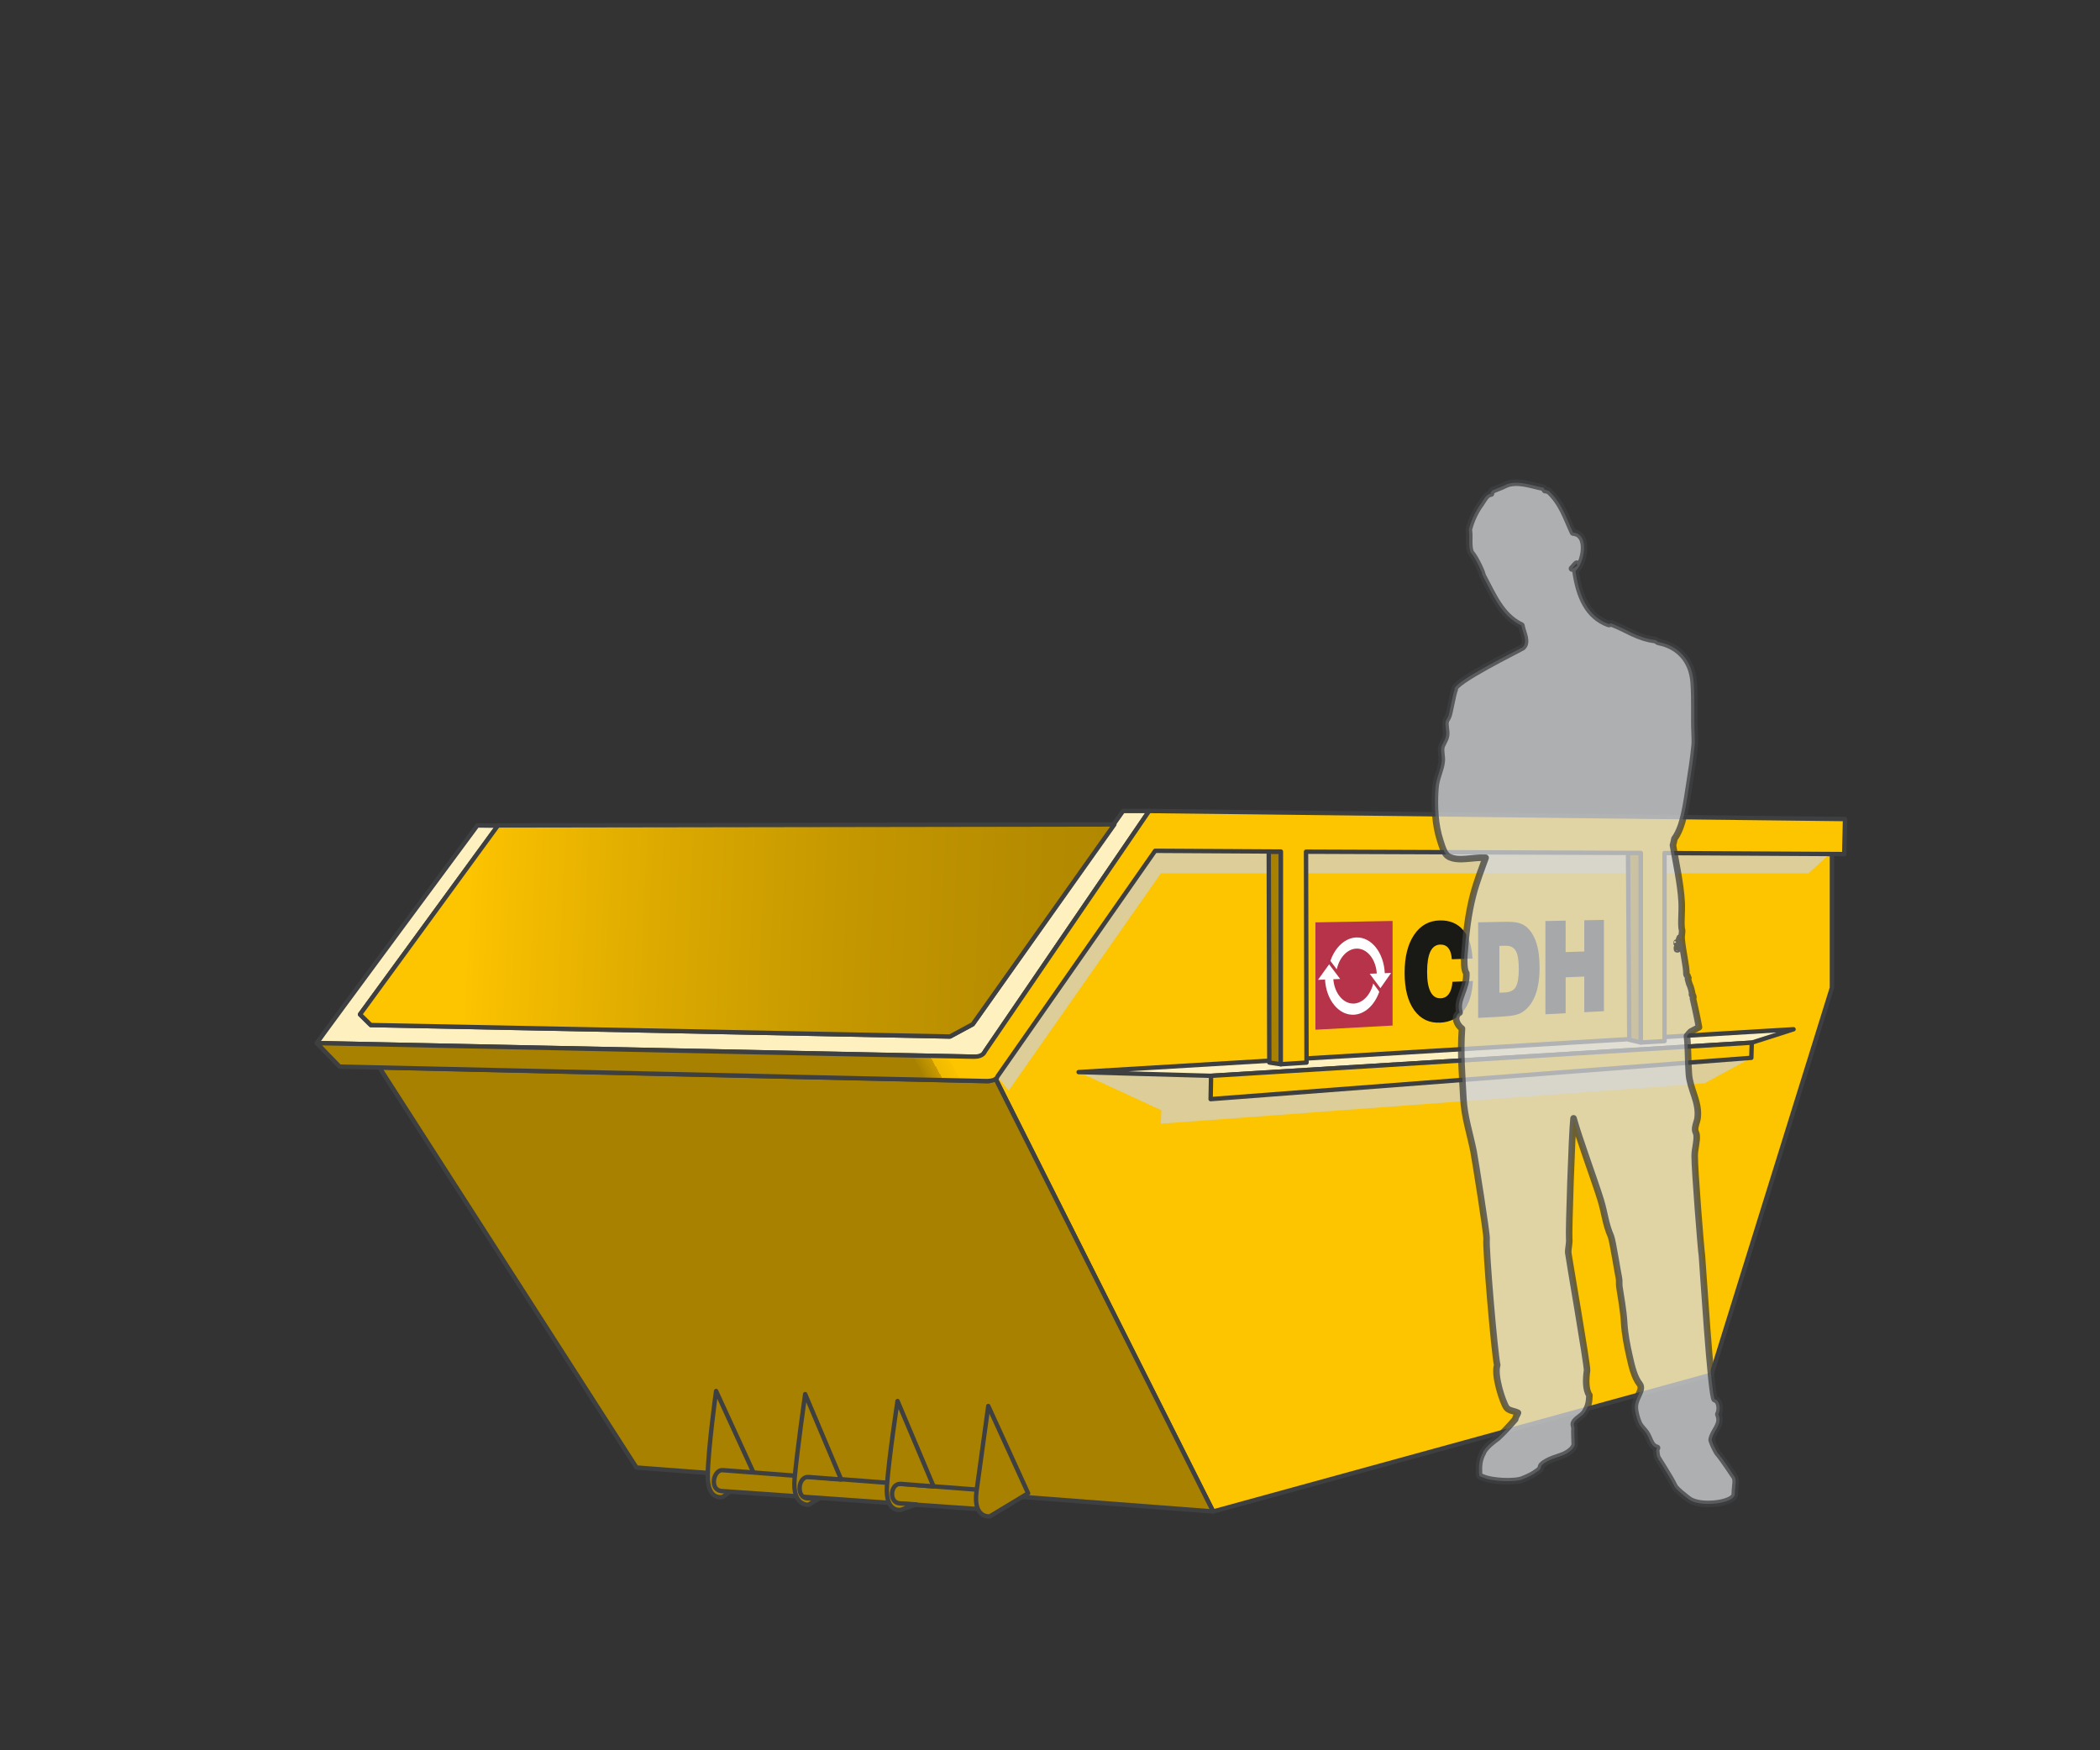 <?xml version="1.0" encoding="UTF-8"?> <svg xmlns="http://www.w3.org/2000/svg" xmlns:xlink="http://www.w3.org/1999/xlink" viewBox="0 0 840 700"><rect x="0" y="0" width="840" height="700" fill="#333333" stroke="none"/><defs><linearGradient id="c" x1="186.92" y1="364.64" x2="622.88" y2="385.23" gradientUnits="userSpaceOnUse"><stop offset="0" stop-color="#fdc400"></stop><stop offset=".02" stop-color="#f9c000"></stop><stop offset=".18" stop-color="#dba900"></stop><stop offset=".35" stop-color="#c49700"></stop><stop offset=".53" stop-color="#b48a00"></stop><stop offset=".73" stop-color="#ab8300"></stop><stop offset="1" stop-color="#a88100"></stop></linearGradient><linearGradient id="d" x1="180.92" y1="536.14" x2="706.31" y2="244.91" gradientUnits="userSpaceOnUse"><stop offset=".36" stop-color="#a88100"></stop><stop offset=".36" stop-color="#ab8400"></stop><stop offset=".37" stop-color="#c99b00"></stop><stop offset=".37" stop-color="#e0ad00"></stop><stop offset=".37" stop-color="#f0ba00"></stop><stop offset=".38" stop-color="#f9c100"></stop><stop offset=".38" stop-color="#fdc400"></stop></linearGradient></defs><g style="fill:none; isolation:isolate;"><g id="a"><rect width="840" height="700" style="fill:none;"></rect></g><g id="b"><polygon points="732.77 341.55 732.77 395.03 684.58 549.78 485.26 604.5 398.33 431.54 462.06 340.27 732.77 341.55" style="fill:#fdc400; stroke:#3e3f40; stroke-linecap:round; stroke-linejoin:round; stroke-width:1.75px;"></polygon><polygon points="403.45 436.2 464.34 349.3 572.47 349.3 723.41 349.3 732.8 340.67 462.06 340.27 398.74 430.26 403.45 436.2" style="fill:#dccd99; mix-blend-mode:multiply;"></polygon><path d="m126.71,417.17c1.78-2.74,64.22-87.04,64.22-87.04l8.26.1-55.18,75.48,4.3,4.25,231.68,4.58,9.11-4.91,60.12-85.29h10.43c-.73.97-67.1,98.33-67.1,98.33l-265.83-5.51Z" style="fill:#fef0bf; stroke:#3e3f40; stroke-linecap:round; stroke-linejoin:round; stroke-width:1.75px;"></path><polygon points="445.74 329.73 199.19 330.12 144.01 405.7 148.31 409.95 379.99 414.54 389.09 409.63 445.74 329.73" style="fill:url(#c); stroke:#3e3f40; stroke-linecap:round; stroke-linejoin:round; stroke-width:1.75px;"></polygon><polygon points="485.26 604.5 398.05 431.12 395.58 432.39 151.75 426.9 254.58 586.91 485.26 604.5" style="fill:#a88100; stroke:#3e3f40; stroke-linecap:round; stroke-linejoin:round; stroke-width:1.75px;"></polygon><polygon points="431.45 428.77 464.54 444.04 464.34 449.41 681.83 433.25 700.53 423.06 484.34 437.99 484.43 430.26 431.45 428.77" style="fill:#dccd99; mix-blend-mode:multiply;"></polygon><polygon points="431.45 428.77 484.43 430.26 700.71 416.99 717.42 411.64 431.45 428.77" style="fill:#fef0bf; stroke:#3e3f40; stroke-linecap:round; stroke-linejoin:round; stroke-width:1.75px;"></polygon><polygon points="484.43 430.26 484.25 439.58 700.53 423.06 700.71 416.99 484.43 430.26" style="fill:#fdc400; stroke:#3e3f40; stroke-linecap:round; stroke-linejoin:round; stroke-width:1.75px;"></polygon><polygon points="651.21 341.09 651.71 415.84 656.34 416.93 656.34 341.09 651.21 341.09" style="fill:#a88100; stroke:#3e3f40; stroke-linecap:round; stroke-linejoin:round; stroke-width:1.75px;"></polygon><polygon points="512.36 340.67 512.31 425.63 507.73 424.95 507.5 340.64 512.36 340.67" style="fill:#a88100; stroke:#3e3f40; stroke-linecap:round; stroke-linejoin:round; stroke-width:1.75px;"></polygon><path d="m738.01,327.57l-278.37-3.23-65.72,96.2s-.59,2.07-4.22,2.07-262.99-5.45-262.99-5.45l9.11,9.41s255.04,5.79,258.94,5.79,4.24-1.85,4.24-1.85l63.05-90.24,50.31.29-.05,85.07,10.3-.66-.2-84.35,133.93.5v75.81l9.47-.55v-75.21l71.87.41.33-14.01Z" style="fill:url(#d); stroke:#3e3f40; stroke-linecap:round; stroke-linejoin:round; stroke-width:1.75px;"></path><path d="m301.65,589.49l-12.49,9.16s-6.21,1.9-6.06-8.66c.15-10.64,3.34-33.68,3.34-33.68l15.21,33.18Z" style="fill:#a88100; stroke:#3e3f40; stroke-linecap:round; stroke-linejoin:round; stroke-width:1.75px;"></path><path d="m289.07,587.97l105.44,8.08c5.2,0,5.2,7.79,2.31,7.79s-102.84-7.22-108.03-7.5-3.46-8.66.29-8.37Z" style="fill:#a88100; stroke:#3e3f40; stroke-linecap:round; stroke-linejoin:round; stroke-width:1.75px;"></path><path d="m411.25,597.2l-15.3,9.24s-6.83.99-5.33-10.12c1.6-11.81,4.7-34.01,4.7-34.01l15.93,34.9Z" style="fill:#a88100; stroke:#3e3f40; stroke-linecap:round; stroke-linejoin:round; stroke-width:1.75px;"></path><path d="m360.35,603.84s-6.33,1.33-5.57-9.63c.77-11.25,4.24-33.9,4.24-33.9l14.41,34.16-13.13-1.01c-4.19-.29-4.91,7.5-.43,7.79,4.47.29,6.64.43,6.64.43l-6.16,2.16Z" style="fill:#a88100; stroke:#3e3f40; stroke-linecap:round; stroke-linejoin:round; stroke-width:1.75px;"></path><path d="m323.36,601.82s-6.52.59-5.53-10.36c1.05-11.6,4.24-33.9,4.24-33.9l14.41,34.16-13.13-1.01c-4.19-.29-4.95,8.23-.48,8.51s4.95,0,4.95,0l-4.47,2.6Z" style="fill:#a88100; stroke:#3e3f40; stroke-linecap:round; stroke-linejoin:round; stroke-width:1.75px;"></path></g><g id="e"><polygon points="526.17 368.89 526.17 411.82 557.03 410.15 557.03 368.33 526.17 368.89" style="fill:#b73349;"></polygon><path d="m580.98,392.66l8.18-.33c-.24,5.07-1.49,9.05-3.74,11.96-2.26,2.92-5.34,4.49-9.25,4.7-4.41.24-7.9-1.41-10.46-4.95-2.57-3.56-3.86-8.55-3.86-14.97s1.28-11.49,3.82-15.24c2.53-3.74,5.97-5.64,10.29-5.72,3.96-.07,7.05,1.22,9.3,3.86,2.24,2.63,3.48,6.43,3.75,11.4l-8.28.26c-.12-1.97-.58-3.45-1.36-4.44-.78-.99-1.88-1.46-3.3-1.42-1.74.05-3.04.98-3.92,2.79-.87,1.82-1.31,4.54-1.31,8.16s.47,6.21,1.4,7.99c.93,1.78,2.29,2.62,4.08,2.54,1.37-.06,2.45-.66,3.26-1.8.8-1.14,1.27-2.73,1.4-4.79Z" style="fill:#191915;"></path><path d="m599.95,406.62c2.83-.15,4.88-.38,6.15-.68,1.27-.31,2.33-.76,3.17-1.37,2.17-1.52,3.8-3.75,4.91-6.7,1.1-2.94,1.65-6.52,1.65-10.75s-.44-7.41-1.33-10.14c-.89-2.74-2.23-4.85-4-6.34-.92-.75-2-1.27-3.25-1.58-1.25-.31-3.16-.44-5.73-.39l-10.26.2v38.22l8.7-.46Zm-.2-28.32l2.35-.07c1.98-.05,3.37.62,4.19,2.01.82,1.39,1.23,3.78,1.23,7.18s-.4,5.91-1.2,7.29c-.8,1.38-2.24,2.12-4.32,2.21l-2.25.1v-18.73" style="fill:#191915;"></path><polygon points="618.16 405.65 618.16 368.35 626.26 368.19 626.26 380.76 633.71 380.53 633.71 368.05 641.58 367.9 641.58 404.4 633.71 404.82 633.71 390.56 626.26 390.86 626.26 405.22 618.16 405.65" style="fill:#191915;"></polygon><path d="m549.3,393.32l-.11.42c-1.18,4.4-4.25,7.46-7.64,7.62-4.18.19-7.76-4.05-8.22-9.73l2.74-.1-4.42-5.87-4.45,6.21,2.81-.11c.47,8.21,5.52,14.36,11.53,14.06,4.29-.21,8.16-3.66,10.1-8.98l.06-.17-.28-.48-2.13-2.87Z" style="fill:#fff;"></path><path d="m553.91,389.21c-.38-8.17-5.28-14.43-11.3-14.29-4.36.1-8.44,3.7-10.38,9.18l-.07.19,2.54,3.38.11-.44c1.16-4.6,4.3-7.75,7.8-7.85,4.23-.12,7.73,4.23,8.1,9.95l-2.84.1,4.3,5.78,4.27-6.09-2.53.09Z" style="fill:#fff;"></path></g><g id="f"><path d="m576.1,336.23c.88,2.66,1.63,5.51,3.48,6.43,4,1.99,9.44.1,14.67.39-1.59,4.42-3.55,9.36-5.02,14.99-1.9,7.3-2.87,15.36-3.47,23.76-.19,2.6-.15,6.28.77,7.4.34,6.26-4.31,10.71-2.7,15.77-2.74,1.68-.88,5.1.96,6.43-.71,9.98.1,18.95.58,28.04.38,7.25,2.68,14.1,4.06,21.03.47,2.4,5.42,33.23,5.21,35.05-.43,3.7,3.14,45.6,4.25,50.44-1.37,4.11,2.21,14.84,3.67,16.94.96,1.38,2.93,1.28,4.63,2.14-.31.92-.94,1.5-1.1,2.57-1.81,2.1-4.37,4.92-6.94,7.34-2.29,1.68-4.54,3.39-6.05,5.87.03.02.08.04.11.06-1.58,2.71-1.73,5.58-1.62,7.47-.03.56,0,1.2.17,1.81.02.23.45.44,1.13.62,3.78,1.83,13.23,2.11,16.27.82,3.04-1.3,4.15-1.89,5.64-2.99.47-.31.91-.64,1.28-.98l.43-1.25c.05-.1.1-.21.15-.31,2.39-2.47,7.14-3.29,9.46-4.48,2.32-1.19,3.77-2.81,3.77-4.02s-.24-5.41-.1-6.3c.09-.55-.48-1.33-.19-2.14.55-1.58,3.3-2.58,4.44-4.48,1.19-1.98,1.67-3.68,1.74-6.62-1.63-2.25-1.44-6.69-.96-9.93.24-1.67-7.51-46.35-7.53-47.12-.06-1.82.59-3.72.39-5.65-.26-2.41,1.07-42.57,1.74-48.07,1.89,7.1,8.75,25.71,10.85,32.6,1.7,5.56,1.9,9.59,4.1,14.6.68,1.56,2.83,15.16,3.19,16.65.25,1.02.02,2.26.19,3.51.6,4.23,1.61,9.09,1.93,14.6.26,4.36,1.16,8.94,2.13,13.24.91,4.07,1.9,8.32,4.06,11.1,1.73,2.24-1.92,5.33-1.93,9.15,0,1.97.74,4.56,1.54,6.43.73,1.69,2.27,2.73,3.28,4.48,1.28,2.19,1.57,4.81,4.06,5.45-.64.75-.18,2.44,0,3.51-.2.09,4.95,7.65,6.93,11.8.63,1.32,3.99,3.9,5.78,5.27,4.47,3.4,18.31,1.71,18.38-2.07.07-3.77.94-5.86-.31-7.29-.06-.07-4.23-6.53-6.67-9.39-1.02-1.76-1.86-3.51-2.28-5.01.48-3.67,4.58-6.08,2.68-10.25,1.03-1.97.65-5.43-1.35-6.03-1.56.31-5.06-56.64-5.21-57.45-.35-1.83-2.95-34.69-2.9-39.92.03-2.94,1.05-5.67.77-8.37-.07-.66-.54-1.29-.58-1.95-.11-1.7.79-3.3.97-4.67.85-6.52-2.99-11.35-3.48-17.72-.39-5.18-.2-9.98-.77-15.19.47-.62.97-1.21,1.52-1.75l3.31-1.76s-1.01-5.47-2.43-11.52c.32-.13.22-.75-.08-1.34-.12-.04-.18-.03-.24-.01-.03-.12-.06-.24-.09-.37.04,0,.1,0,.14-.01-.21-1.46-.61-2.96-1.2-4.13-.18-.65-.36-1.28-.53-1.9.08-.16.16-.27.19-.4-.3-.29-.15-1.04-.65-1.13-.05-.14-.09-.27-.14-.4.02-3.37-1.54-9.35-1.92-14.24-.09-1.15.25-2.37.19-3.31-.65-2.06.03-7.13-.19-11.3-.39-7.43-2.38-16.11-3.48-22.78.22-.62.37-1.46.58-2.53,3.7-4.94,4.75-14.08,5.98-21.81.82-5.16,1.69-10.85,2.12-15.58.11-1.24.07-2.87,0-4.48-.31-6.98.14-13.27-.38-20.64-.65-9.12-6.28-14.65-13.9-16.16-.63-.07-.85-.57-1.35-.78-7.2-.85-11.68-4.44-17.57-6.62-.41-.43-.57.25-1.15.19-8.45-3.03-11.87-11.14-13.32-21.22,3.38-2.73,6.06-14.77-.97-15.38-2.81-5.97-4.43-11.82-9.84-16.75-.65.25-1.02-.76-1.35-.19-.16-.35-.5-.54-.58-.97-4.25-.75-10.9-3.47-15.64-.97-1.4.74-3.44,1.36-5.02,2.14.02.59-1,.55-.38,1.17-2.02.21-2.94,2.57-4.06,4.09-2.24,3.04-3.87,6.65-4.83,10.32.53,3.1-.32,6.23.77,9.15,2.08,2.25,4.92,8.79,4.63,8.96,4.18,7.79,7.54,16.41,15.64,20.25.51,2.93,2.82,6.74.38,8.76-.45.37-28.5,14.09-27.05,16.83-.67,1.36-1.9,8.63-2.49,10.43-.32.98-1.02,1.69-1.16,2.53-.26,1.66.47,3.68.19,5.45-.29,1.87-1.71,3.45-1.93,4.87-.26,1.71.38,3.54.19,5.45-.33,3.36-2.21,6.62-2.51,10.52-.59,7.73-.07,15.18,1.93,21.22Zm94.79,40.7c.04.22-.07.32-.2.4v-.39c.06-.01.11-.03.2-.01Zm.19,2.73c-.11,0-.18,0-.27,0-.02-.21-.03-.43-.05-.64.11,0,.22,0,.32.06-.3.05-.13.43,0,.58Zm1.16-3.31c-.01-.12-.03-.23-.19-.19,0,.21-.09.49-.19.19.38-.4.05-.52-.19-.78.46.08-.11-.89.58-.59-.5.57.5.96,0,1.36Zm-43.44-148.97s.63-.61,1.4-1.56c.24-.07.23-.39.54-.39-.04.37.22.43.19.78-.8.3-1.14,1.05-2.12,1.17Z" style="fill:#d7d8db; fill-rule:evenodd; opacity:.75; stroke:#3e3f40; stroke-linecap:round; stroke-linejoin:round; stroke-width:2.62px;"></path></g></g></svg> 